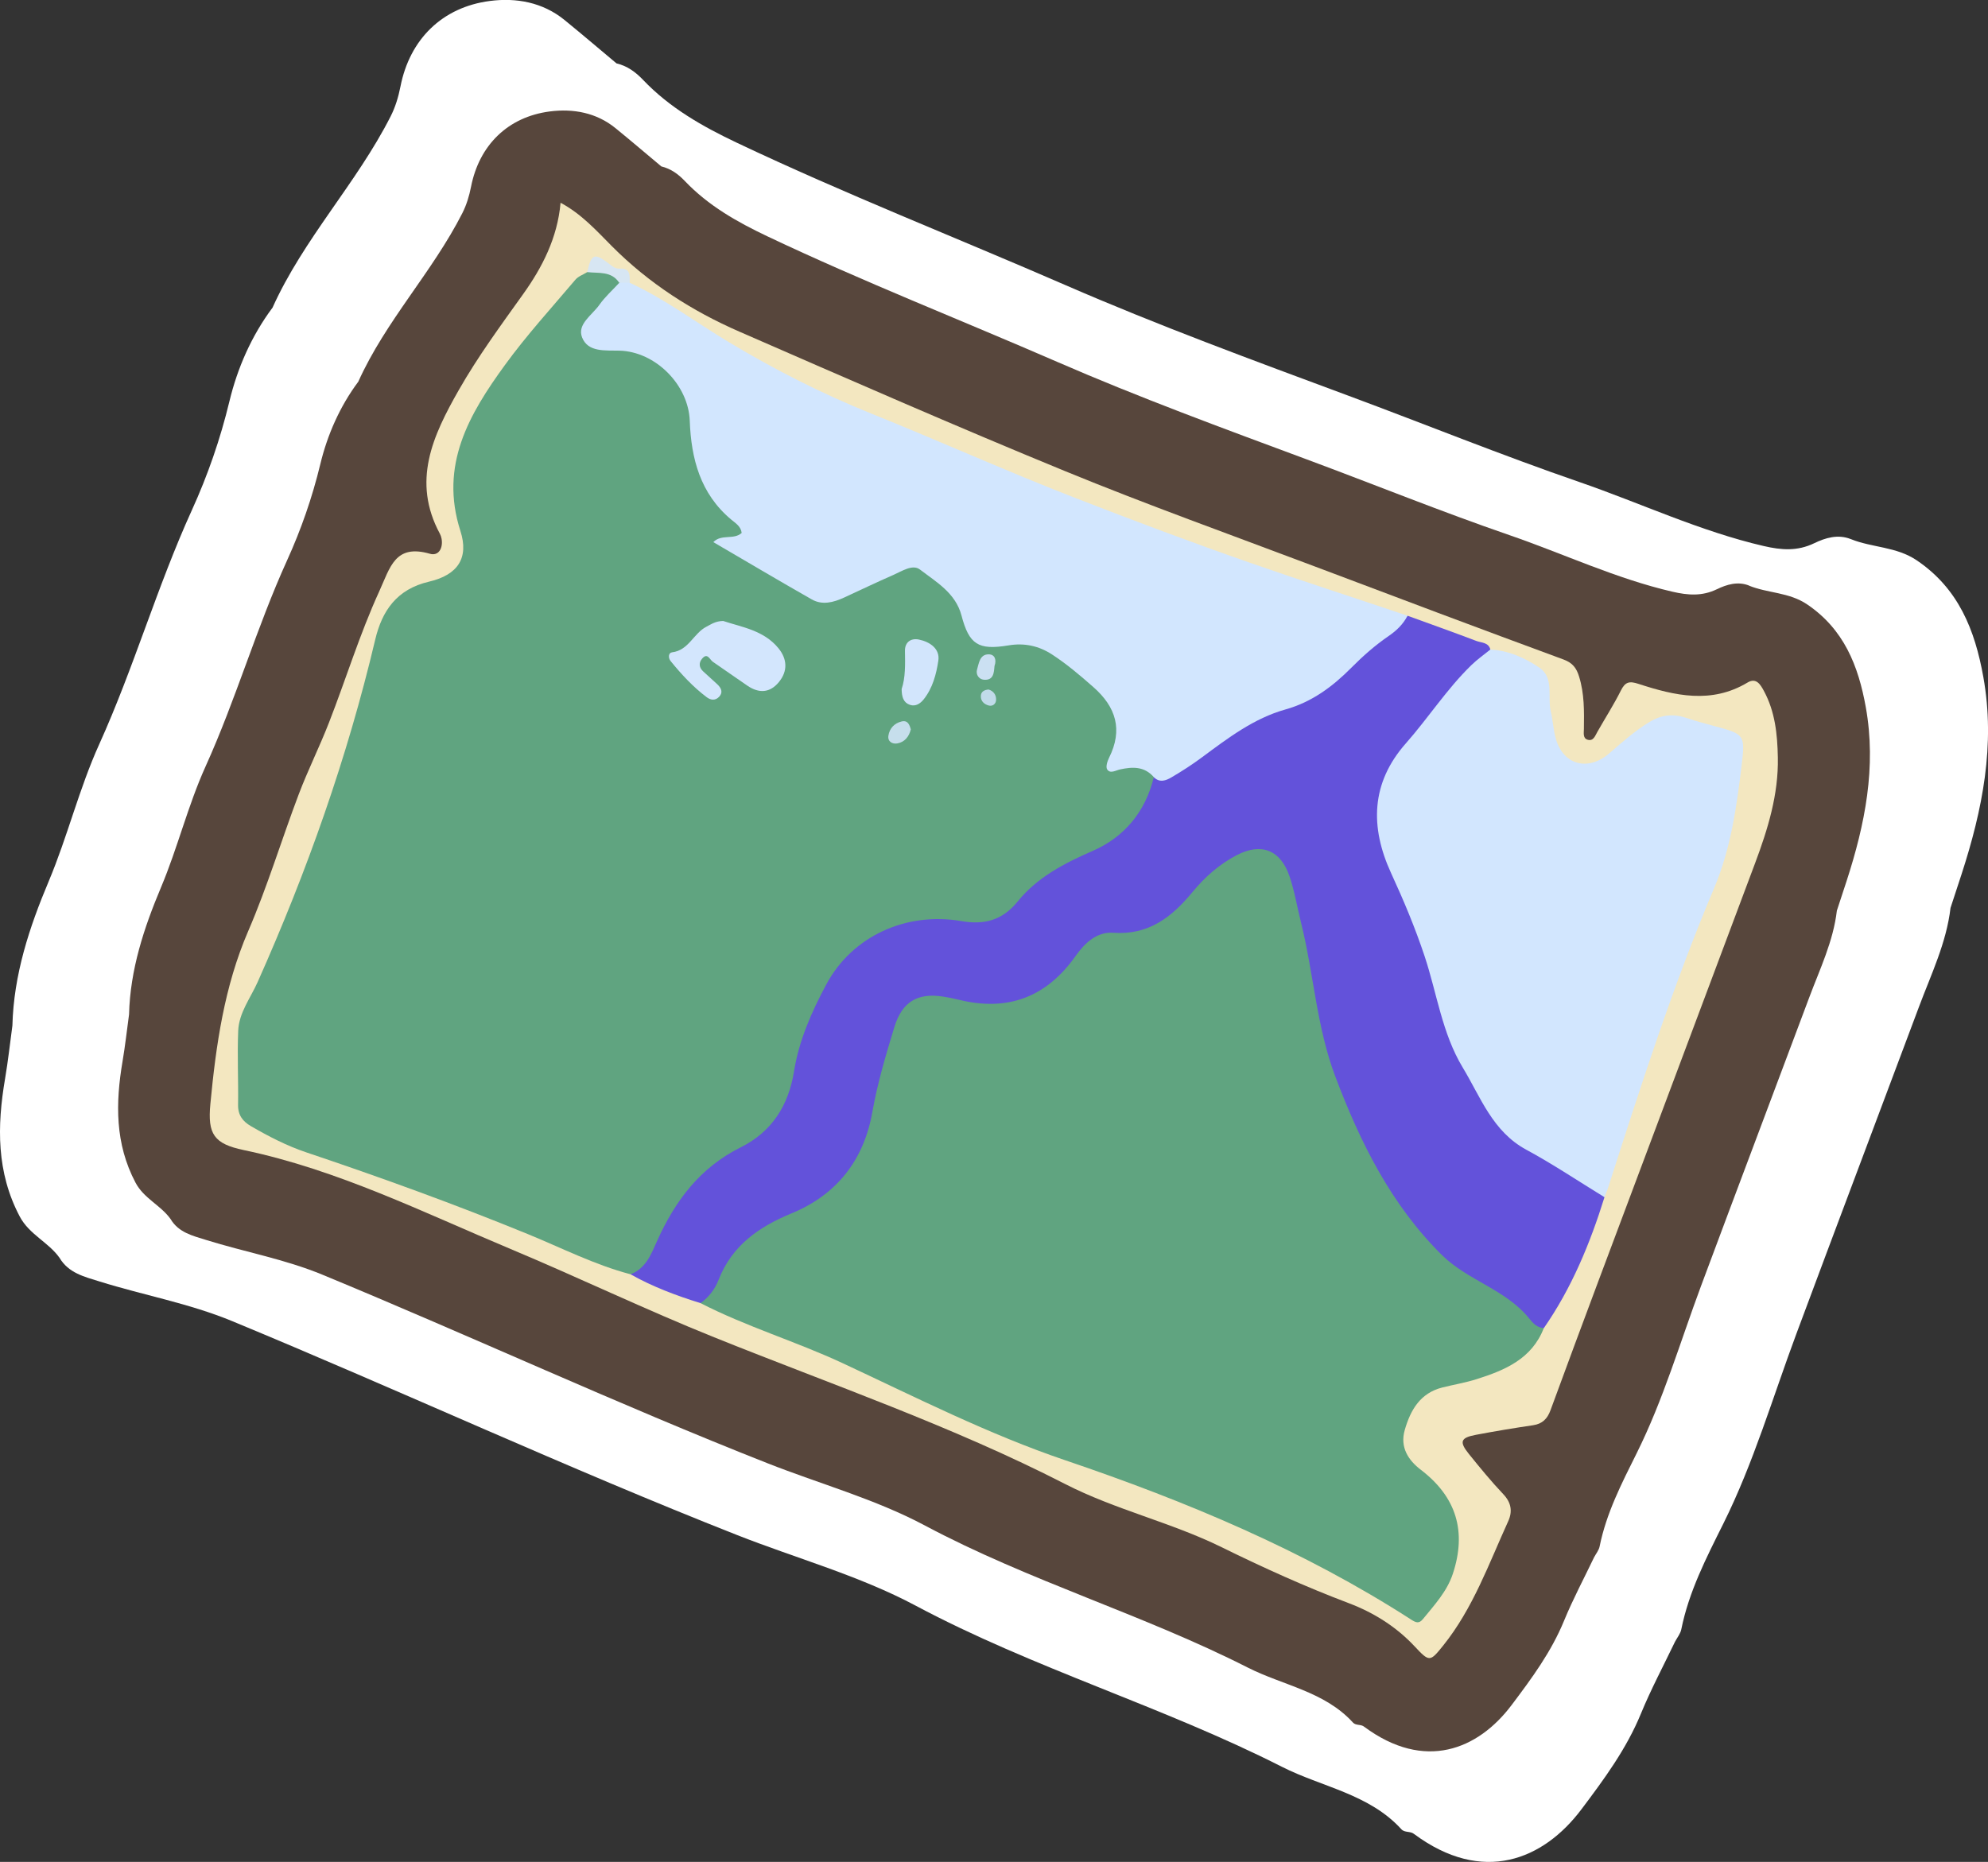 <?xml version="1.0" encoding="UTF-8"?>
<svg id="_레이어_1" data-name="레이어 1" xmlns="http://www.w3.org/2000/svg" viewBox="0 0 562.75 527.16">
  <rect x="0" y="0" width="562.75" height="527.16" fill="#333333" stroke="none"/>
  <defs>
    <style>
      .cls-1 {
        fill: #c1dbea;
      }

      .cls-2 {
        fill: #fff;
      }

      .cls-3 {
        fill: #d2e6fe;
      }

      .cls-4 {
        fill: #f3e7c0;
      }

      .cls-5 {
        fill: #d3e6fd;
      }

      .cls-6 {
        fill: #d7e6f3;
      }

      .cls-7 {
        fill: #c6deec;
      }

      .cls-8 {
        fill: #57463c;
      }

      .cls-9 {
        fill: #6352da;
      }

      .cls-10 {
        fill: #60a480;
      }

      .cls-11 {
        fill: #cbe0f2;
      }

      .cls-12 {
        fill: #d2e5fc;
      }
    </style>
  </defs>
  <path class="cls-2" d="M523.96,152.65c6.05,2.44,12.82,2.08,18.61,5.99,11.86,8.01,16.48,19.76,18.86,33.04,3.45,19.24-.26,37.64-6.16,55.82-1.03,3.18-2.08,6.36-3.13,9.55-1.15,9.87-5.46,18.74-8.88,27.88-11.55,30.9-23.23,61.75-34.74,92.67-6.71,18.01-12.14,36.63-20.68,53.77-4.87,9.78-9.74,19.22-11.91,29.95-.25,1.24-1.17,2.35-1.79,3.52-3.24,6.77-6.79,13.42-9.64,20.35-4.12,10.03-10.41,18.54-16.87,27.12-10.77,14.3-27.9,21.34-47.31,6.97-1.05-.9-2.68-.33-3.63-1.37-9.13-10.02-22.48-11.93-33.83-17.69-33.71-17.11-70.22-27.79-103.67-45.62-15.98-8.52-33.7-13.35-50.57-20-48.16-18.98-95.12-40.79-142.94-60.57-12.15-5.02-25.01-7.31-37.44-11.19-4.32-1.35-8.83-2.38-11.39-6.72-3.16-4.45-8.56-6.58-11.26-11.69-6.61-12.52-6.44-25.58-4.16-38.98,.85-5,1.4-10.04,2.08-15.07,.37-14.39,4.75-27.73,10.28-40.86,5.34-12.7,8.61-26.24,14.29-38.78,9.81-21.68,16.36-44.6,26.22-66.27,4.49-9.86,8.07-20.15,10.65-30.87,2.26-9.38,6.25-18.54,12.2-26.5,8.78-19.51,23.78-35.17,33.42-54.14,1.36-2.68,2.21-5.52,2.8-8.51,2.62-13.28,11.77-22.43,25.33-24.18,7.43-.96,14.92,.36,21.1,5.39,4.95,4.03,9.81,8.18,14.71,12.28,3.03,.72,5.4,2.44,7.53,4.68,7.54,7.92,16.79,13.17,26.62,17.83,30.55,14.48,62.01,26.81,92.98,40.29,26.3,11.44,53.23,21.33,80.12,31.32,21.76,8.08,43.29,16.82,65.22,24.38,17.44,6.01,34.21,13.97,52.3,18.16,4.96,1.15,9.5,1.51,14.28-.8,3.15-1.52,6.72-2.63,10.39-1.15Z"/>
  <g>
    <path class="cls-8" d="M495.14,165.83c5.33,2.15,11.3,1.83,16.4,5.28,10.45,7.06,14.52,17.42,16.62,29.12,3.04,16.95-.23,33.17-5.43,49.19-.91,2.81-1.84,5.61-2.76,8.41-1.02,8.7-4.81,16.52-7.82,24.57-10.18,27.23-20.47,54.42-30.62,81.66-5.91,15.87-10.7,32.28-18.23,47.39-4.29,8.62-8.58,16.94-10.49,26.39-.22,1.1-1.04,2.07-1.58,3.1-2.85,5.97-5.98,11.83-8.49,17.94-3.63,8.84-9.17,16.34-14.86,23.89-9.49,12.6-24.58,18.8-41.69,6.14-.92-.79-2.37-.29-3.2-1.2-8.04-8.83-19.81-10.51-29.81-15.59-29.71-15.08-61.88-24.49-91.35-40.2-14.08-7.5-29.69-11.77-44.56-17.63-42.44-16.73-83.82-35.95-125.96-53.37-10.7-4.43-22.04-6.44-32.99-9.86-3.81-1.19-7.78-2.1-10.04-5.92-2.79-3.92-7.55-5.8-9.92-10.3-5.83-11.04-5.67-22.54-3.67-34.35,.75-4.4,1.23-8.85,1.84-13.28,.32-12.68,4.19-24.43,9.06-36.01,4.71-11.19,7.59-23.12,12.59-34.18,8.65-19.1,14.42-39.31,23.1-58.4,3.95-8.69,7.11-17.76,9.39-27.2,1.99-8.26,5.51-16.33,10.75-23.35,7.73-17.19,20.95-30.99,29.45-47.71,1.2-2.37,1.95-4.86,2.47-7.5,2.3-11.7,10.37-19.77,22.32-21.31,6.55-.84,13.15,.31,18.59,4.75,4.36,3.55,8.64,7.21,12.96,10.82,2.67,.64,4.76,2.15,6.64,4.12,6.64,6.98,14.79,11.6,23.46,15.71,26.92,12.76,54.65,23.63,81.94,35.5,23.17,10.08,46.91,18.8,70.61,27.6,19.17,7.12,38.14,14.82,57.48,21.48,15.37,5.3,30.15,12.31,46.09,16,4.37,1.01,8.37,1.33,12.59-.71,2.78-1.34,5.93-2.31,9.15-1.01Z"/>
    <path class="cls-4" d="M158.69,57.41c5.87,3.13,10.12,7.86,14.48,12.25,10.47,10.53,22.69,18.38,36.16,24.25,30.62,13.36,61.22,26.78,92.12,39.46,23.18,9.52,46.8,17.97,70.26,26.83,23.6,8.92,47.22,17.81,70.9,26.53,2.58,.95,3.65,2.44,4.38,4.8,1.52,4.87,1.44,9.85,1.37,14.84-.02,1.14-.32,2.65,1.03,3.06,1.66,.5,2.13-1.08,2.79-2.23,2.21-3.9,4.64-7.68,6.64-11.68,1.23-2.47,2.38-2.76,5.02-1.89,10.27,3.35,20.62,5.75,30.85-.39,2.46-1.47,3.65,.58,4.61,2.36,3.19,5.88,3.84,12.34,3.96,18.85,.21,10.49-2.83,20.3-6.46,29.99-14.81,39.47-29.61,78.94-44.39,118.41-4.54,12.12-9.04,24.26-13.5,36.41-.88,2.41-2.28,3.87-4.93,4.26-5.42,.8-10.82,1.7-16.2,2.72-4.36,.82-4.77,1.96-1.95,5.45,3.13,3.88,6.29,7.74,9.71,11.35,2.28,2.4,2.65,4.91,1.39,7.67-5.5,12.07-9.96,24.68-18.41,35.2-3.73,4.64-3.89,4.7-8.06,.24-5.22-5.59-11.63-9.59-18.61-12.23-12.31-4.66-24.27-10.07-36.05-15.87-14.35-7.06-30.1-10.6-44.34-17.91-32.03-16.43-66.02-28.12-99.31-41.52-19.41-7.81-38.31-16.9-57.61-24.99-24.77-10.38-48.92-22.43-75.53-28.01-8.43-1.77-10.28-4.48-9.46-13.06,1.59-16.7,3.93-33.22,10.71-48.94,5.45-12.62,9.43-25.87,14.31-38.75,2.59-6.83,5.87-13.39,8.52-20.19,4.83-12.36,8.69-25.06,14.24-37.2,3.14-6.87,4.47-13.55,14.38-10.69,2.46,.71,3.76-1.61,3.29-4.26-.09-.49-.25-.98-.48-1.41-8-14.84-2.04-27.71,5.33-40.65,5.44-9.55,11.89-18.31,18.26-27.23,5.3-7.42,9.7-15.83,10.57-25.84Z"/>
    <path class="cls-10" d="M178.47,360.78c-10.15-2.67-19.48-7.46-29.12-11.4-20.61-8.43-41.52-16.02-62.61-23.1-5.57-1.87-10.7-4.53-15.73-7.45-2.31-1.34-3.67-3.12-3.62-6.02,.11-6.99-.25-13.99,.04-20.97,.21-5.11,3.49-9.28,5.5-13.79,13.98-31.34,25.38-63.52,33.28-96.94,1.94-8.19,6.11-14.3,15.25-16.43,8.14-1.9,11.33-6.71,8.87-14.35-5.99-18.63,2.48-33.06,12.6-46.98,6.13-8.44,13.21-16.19,19.96-24.17,.81-.96,2.21-1.43,3.33-2.13,3.89-2.35,6.91-1.15,9.39,2.28,0,3.83-3.44,5.46-5.2,8.17-1.56,2.4-5.06,4.33-3.7,7.62,1.37,3.31,5.07,2.48,7.99,2.68,12.31,.85,21.28,10.45,21.94,22.71,.51,9.44,2.75,18.45,10.43,25.04,.63,.54,1.2,1.16,1.72,1.81,2.61,3.27,2.11,4.76-2,5.86-.8,.21-1.64,.25-2.62,.37,7.9,4,15.38,8.5,22.78,13.11,4.06,2.53,7.97,2.81,12.31,.98,3.37-1.43,6.86-2.66,9.96-4.59,10.8-6.73,16.58-.97,23.06,8.39,.85,1.22,1.02,2.8,1.53,4.21,1.76,4.9,3.85,6.64,8.98,5.91,15.36-2.19,23.76,8.04,32.24,17.87,2.67,3.09,2.82,7.33,1.57,11.44-.52,1.72-1.48,3.35-1.4,5.55,4.26-.03,9.11-1.79,11.84,3.33,.55,1.83,.68,3.82-.38,5.34-4.94,7.05-9.31,14.75-18.25,17.68-7.64,2.51-14.12,7-19.22,13.01-4.37,5.15-9.56,7.63-15.83,6.21-19.84-4.48-35.49,8.21-41.61,23.89-2.24,5.74-4.8,11.4-5.73,17.53-1.63,10.74-7.43,18.54-16.9,23.31-9.59,4.83-15.91,12.35-20.25,21.88-1.45,3.19-3.29,6.17-5.1,9.16-1.23,2.02-2.82,3.24-5.29,2.98Z"/>
    <path class="cls-10" d="M437.02,375.99c-3.36,8.75-11,11.94-19.03,14.49-3.16,1-6.46,1.54-9.68,2.35-6.28,1.58-9.02,6.35-10.66,12.03-1.41,4.9,.99,8.56,4.55,11.28,10.13,7.73,13,17.55,9.05,29.47-1.65,4.98-5.2,8.81-8.45,12.79-1.11,1.36-1.97,1.04-3.33,.16-30.5-19.66-63.67-33.5-97.9-45.11-21.76-7.38-42.24-17.79-63-27.48-13.24-6.17-27.29-10.35-40.29-17.03,5.46-10.17,10.09-20.77,22.39-25.23,15.31-5.57,23.67-16.99,25.75-33.24,.87-6.77,3.33-13.23,5.39-19.74,2.54-8.02,7.13-10.93,15.46-9.72,2.64,.38,5.22,1.1,7.85,1.49,11.25,1.66,20.37-2.15,27.12-11.19,4.29-5.75,9.44-8.85,16.9-8.76,7.21,.09,12.35-4.47,16.6-9.85,3.67-4.65,8.05-8.5,13.15-11.36,7.86-4.41,14.29-1.91,17.41,6.62,2.07,5.65,2.8,11.65,4.21,17.48,2.39,9.88,3.05,20.11,5.88,29.89,6.08,21.07,15.69,40.29,30.32,56.81,3.8,4.3,8.49,7.58,13.66,9.93,6.89,3.14,11.3,9.06,16.65,13.92Z"/>
    <path class="cls-9" d="M437.02,375.99c-1.9-.03-3.11-1.4-4.09-2.62-6.63-8.29-17.45-10.8-24.77-18.04-14.39-14.24-23.12-31.88-30.17-50.54-5.33-14.1-6.11-29.18-9.72-43.65-1.08-4.34-1.81-8.81-3.24-13.03-2.53-7.45-7.97-9.6-14.89-6.02-4.92,2.55-9.06,6.2-12.57,10.46-5.84,7.1-12.42,12.26-22.43,11.54-4.64-.33-8.07,2.89-10.63,6.53-8.21,11.64-19.14,15.86-32.99,12.46-1.45-.36-2.92-.65-4.39-.89-7.38-1.21-11.78,1.46-13.95,8.58-2.42,7.93-4.79,15.86-6.24,24.08-2.39,13.55-10.05,23.4-22.84,28.67-9.29,3.83-16.89,9.1-20.7,18.86-1.01,2.6-2.73,4.9-5.1,6.57-6.85-2.13-13.54-4.63-19.81-8.16,4.36-1.65,5.88-5.79,7.51-9.43,5.13-11.39,12.13-20.77,23.68-26.52,8.71-4.34,13.53-11.75,15.09-21.53,1.4-8.75,4.99-16.87,9.16-24.64,7.33-13.64,22.6-20.58,38.23-17.88,6.21,1.07,11.46-.04,15.92-5.56,5.48-6.79,13.12-10.79,21.22-14.31,8.9-3.87,14.97-11.08,17.31-20.89,4.96-.68,8.95-3.36,12.74-6.37,8.52-6.77,17.73-12.13,28.21-15.44,5.24-1.66,9.67-5.15,13.42-9.23,5.2-5.66,11.47-10,17.49-14.65,6.49,2.36,13.01,4.67,19.46,7.13,1.42,.54,3.45,.36,3.96,2.46-1.27,3.47-4.72,4.97-6.9,7.65-5.55,6.83-11.05,13.7-16.67,20.48-8.47,10.21-9.04,21.7-3.88,33.24,6.33,14.17,11.51,28.64,15.4,43.64,2.88,11.12,9.36,20.54,15.78,29.81,3.66,5.29,10.38,7,15.45,10.73,3.06,2.25,6.34,4.27,9.76,5.99,1.52,.76,2.79,1.8,3.35,3.51-4.08,13.1-9.28,25.69-17.15,37.03Z"/>
    <path class="cls-3" d="M398.45,174.31c-1.24,2.41-3.12,4.23-5.34,5.75-3.84,2.63-7.31,5.69-10.59,9-5.3,5.34-11.15,9.71-18.65,11.81-8.92,2.5-16.24,8.08-23.58,13.52-2.78,2.07-5.71,3.96-8.7,5.71-1.54,.91-3.37,1.6-5-.1-2.68-3.06-6.01-2.93-9.59-2.14-1.17,.26-2.76,1.31-3.6-.04-.44-.72,.06-2.3,.55-3.28,3.95-7.91,1.98-14.35-4.45-20.01-3.75-3.3-7.53-6.52-11.71-9.24-3.76-2.44-7.83-3.32-12.34-2.56-8.54,1.42-11.12-.27-13.28-8.47-1.68-6.37-7.12-9.46-11.76-13.01-2.08-1.59-5.11,.48-7.52,1.53-4.72,2.05-9.36,4.31-14.04,6.45-2.95,1.34-6.09,2.17-9.06,.48-9.32-5.3-18.54-10.78-27.87-16.22,2.32-2.38,5.77-.55,8.03-2.6-.22-1.88-1.78-2.79-2.97-3.79-8.76-7.33-11.33-17.25-11.73-27.99-.38-10.12-9.66-19.56-19.91-19.83-4-.11-8.88,.51-10.56-3.73-1.49-3.75,2.82-6.32,4.85-9.2,1.61-2.29,3.76-4.2,5.67-6.28,.99-.87,1.99-.8,2.99,0,9.92,4.59,18.66,11.17,27.98,16.77,12.98,7.8,26.36,14.61,40.41,20.27,19.33,7.78,38.35,16.36,57.77,23.9,16.35,6.35,32.77,12.53,49.35,18.31,14.84,5.18,29.79,9.99,44.67,15.02Z"/>
    <path class="cls-3" d="M454.17,338.95c-7.36-4.51-14.55-9.34-22.13-13.44-9.55-5.17-12.9-14.86-17.99-23.28-5.84-9.68-7.28-20.95-10.77-31.47-2.68-8.06-5.95-15.86-9.5-23.56-6-13.05-5.71-25.53,4.17-36.72,6.38-7.23,11.61-15.41,18.55-22.16,1.65-1.61,3.57-2.95,5.37-4.41,5.14,.25,9.77,2.35,13.85,5.09,4.31,2.89,2.27,8.26,3.27,12.46,.6,2.51,.72,5.27,1.45,7.78,2.16,7.45,9.21,9.15,15.08,4.07,3.61-3.12,7.17-6.31,11.33-8.85,3.67-2.24,6.97-2.4,10.76-1.12,2.51,.85,5.08,1.53,7.64,2.22,8.53,2.29,8.82,2.41,7.76,11.13-1.43,11.82-3.06,23.57-7.78,34.75-11.68,27.64-20.83,56.2-29.99,84.75-.3,.94-.72,1.85-1.08,2.78Z"/>
    <path class="cls-6" d="M178.27,80.05c-1,0-1.99,0-2.99,0-2.23-3.38-5.84-2.62-9.06-3.01,1.14-5.06,2.02-5.49,5.81-2.65,1.06,.79,1.98,1.76,3.42,1.67,3.1-.18,2.77,2.02,2.82,3.98Z"/>
    <path class="cls-5" d="M204.77,175.83c5.15,1.72,11.45,2.61,15.61,7.73,2.45,3.02,2.68,6.44,.08,9.58-2.55,3.09-5.64,3.2-8.86,1.02-3.29-2.23-6.52-4.55-9.81-6.79-.9-.61-1.53-2.73-3.07-.85-.98,1.2-.83,2.48,.32,3.56,1.33,1.25,2.72,2.44,4.04,3.69,1.06,1.01,1.67,2.23,.51,3.48-1.06,1.15-2.37,1.04-3.58,.12-3.87-2.92-7.13-6.46-10.17-10.2-.76-.93-.63-2.36,.4-2.48,4.71-.55,6.08-5.39,9.74-7.26,1.34-.68,2.52-1.59,4.79-1.62Z"/>
    <path class="cls-12" d="M255.24,195.06c1.08-3.19,1-6.96,.93-10.77-.05-2.46,1.67-3.69,3.97-3.21,3.14,.65,5.98,2.65,5.48,5.96-.57,3.81-1.61,7.79-4.15,10.97-.93,1.16-2.27,2.11-3.9,1.55-1.81-.62-2.32-2.2-2.34-4.5Z"/>
    <path class="cls-11" d="M281.52,188.54c-.17,1.91-.23,4.15-3.03,3.91-1.43-.13-2.32-1.5-1.91-2.9,.53-1.77,.75-4.27,3.24-4.29,1.76-.02,2.34,1.5,1.7,3.29Z"/>
    <path class="cls-7" d="M257.83,206.51c-.52,2.08-1.75,3.62-3.86,3.98-1.37,.23-2.75-.53-2.49-2.2,.32-2.06,1.68-3.54,3.76-4.03,1.72-.4,2.22,.92,2.59,2.25Z"/>
    <path class="cls-1" d="M279.86,195.22c1.4,.45,2.16,1.52,2.11,2.94-.04,1.12-.96,1.88-2.06,1.6-1.35-.34-2.4-1.33-2.25-2.87,.11-1.12,1.05-1.59,2.2-1.67Z"/>
  </g>
</svg>